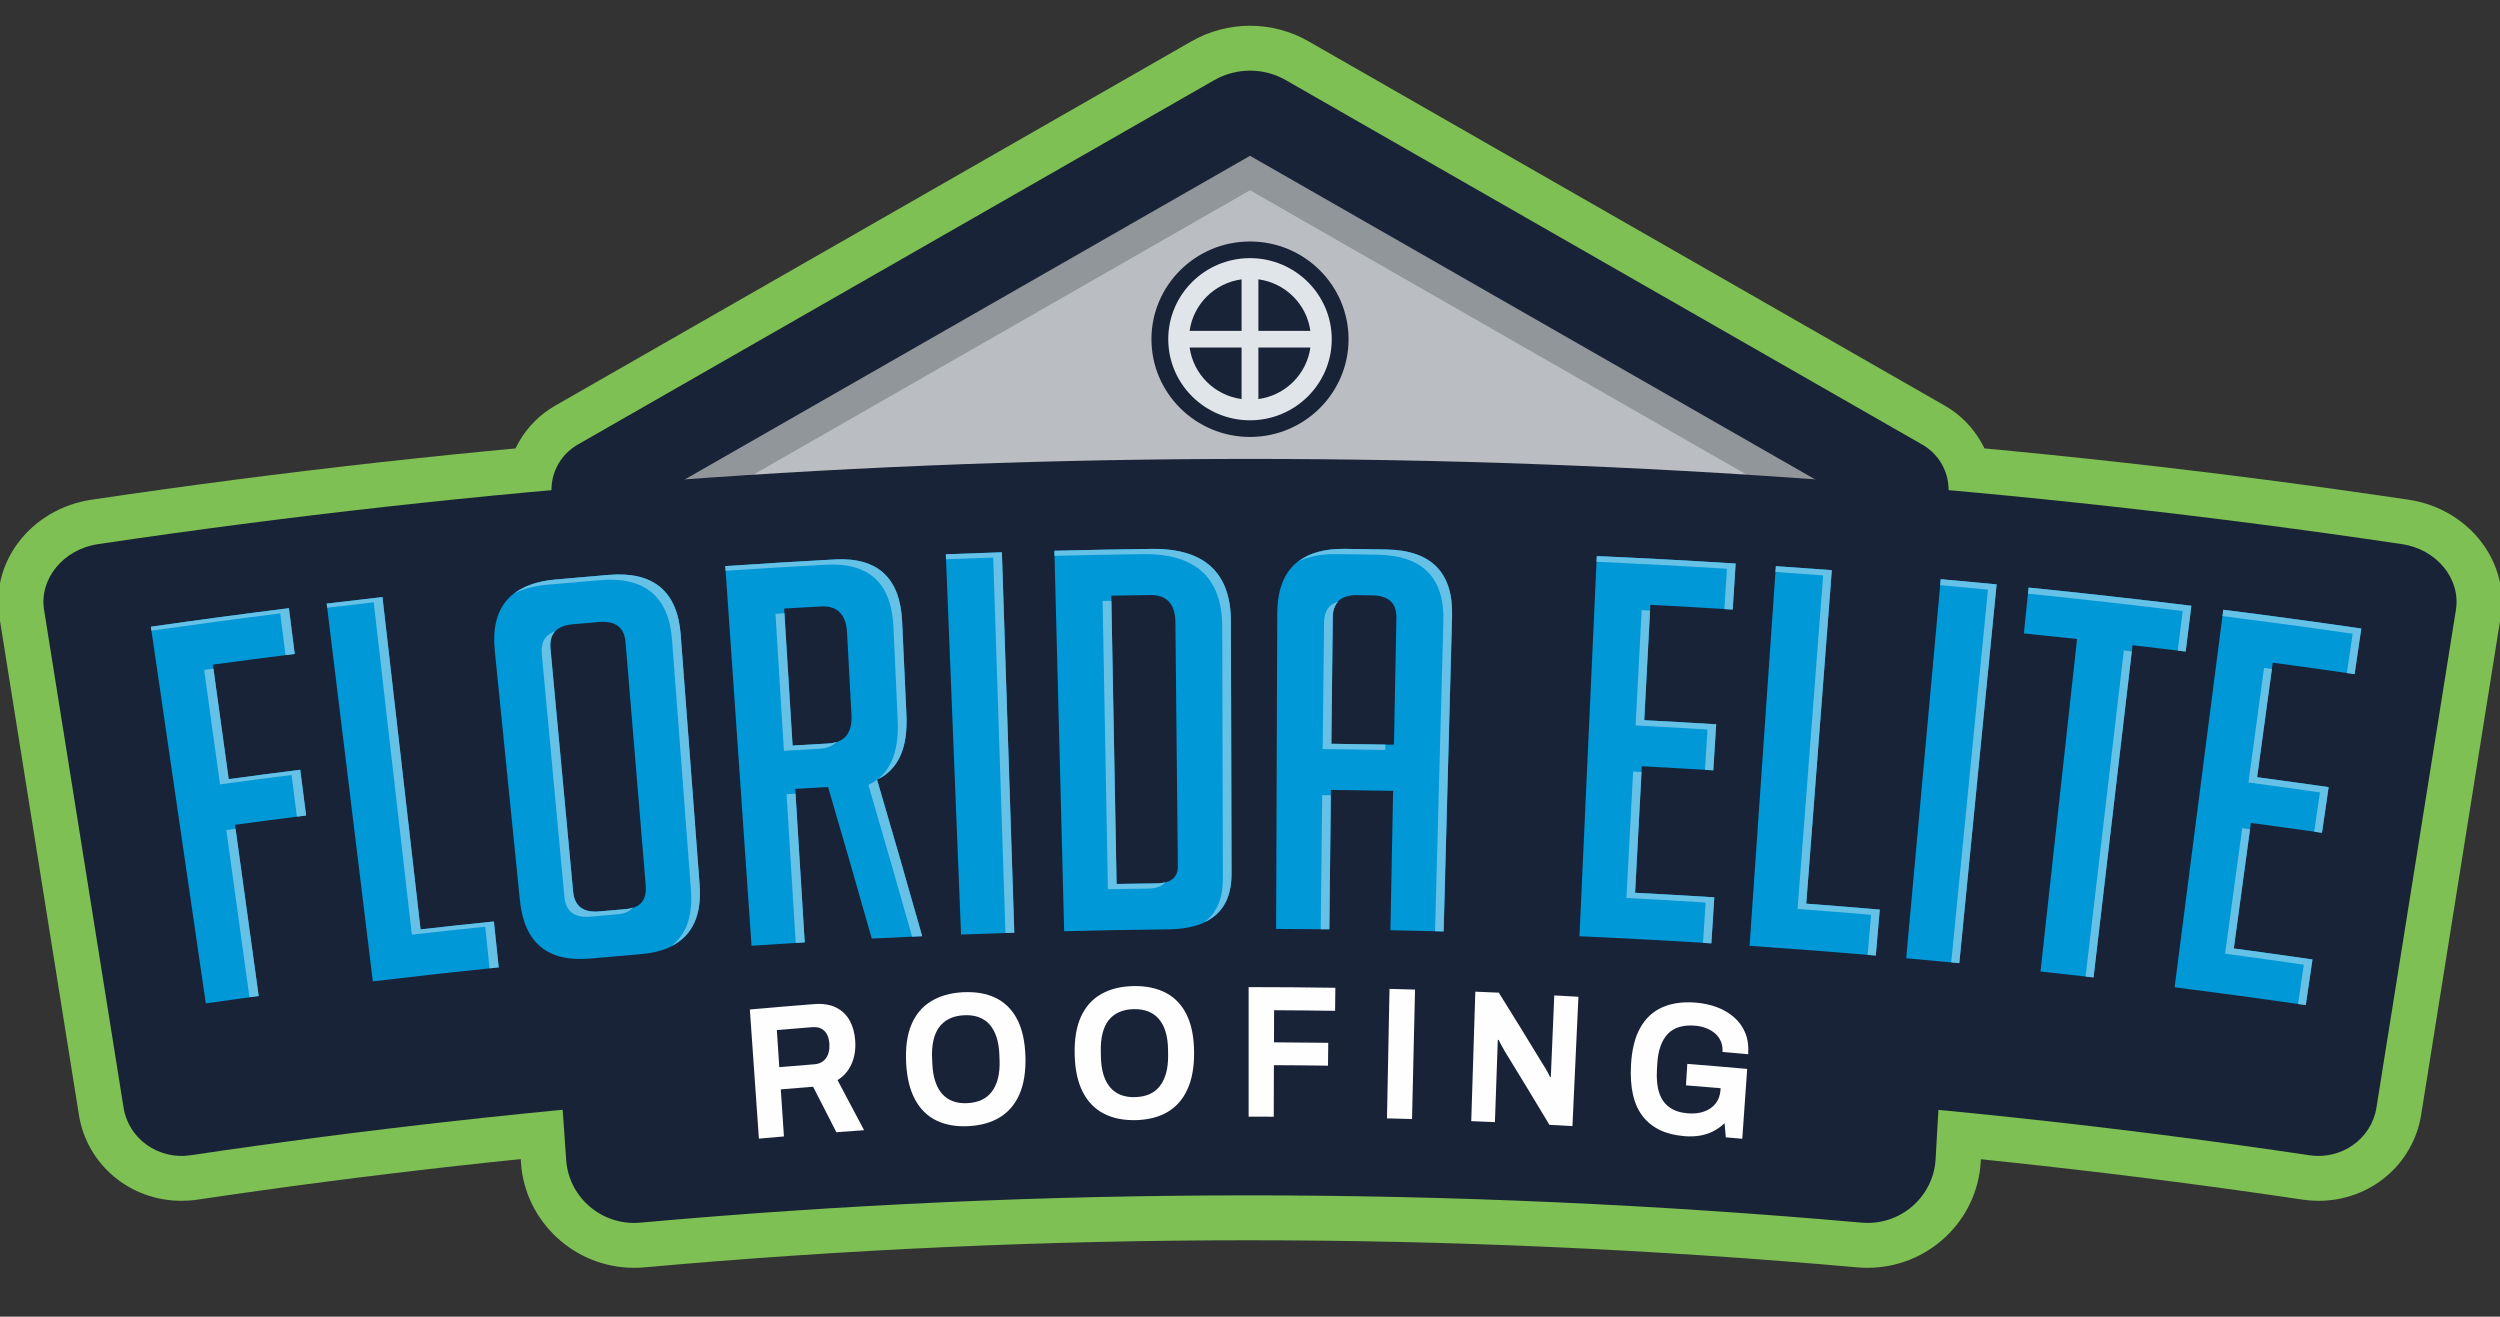 <?xml version="1.0"?>
<svg xmlns="http://www.w3.org/2000/svg" width="150" height="79" viewBox="0 0 150 79" fill="none">
<rect x="0" y="0" width="150" height="79" fill="#333333" stroke="none"/>
<g clip-path="url(#clip0_294_88)">
<path d="M112.059 76.069C111.858 76.069 111.656 76.06 111.45 76.043C99.289 74.963 87.002 74.416 74.927 74.416C62.851 74.416 50.65 74.963 38.664 76.041C38.456 76.06 38.25 76.069 38.044 76.069C34.487 76.069 31.507 73.311 31.261 69.788L30.115 53.476L36.751 52.88C49.379 51.743 62.215 51.168 74.902 51.168C87.589 51.168 100.478 51.743 113.216 52.88L119.771 53.464L118.845 69.698C118.643 73.269 115.661 76.067 112.058 76.067L112.059 76.069Z" fill="#7EC053"/>
<path d="M109.158 50.241V32.019L75 12.46L40.84 32.019V50.241H30.369V29.389C30.369 27.314 31.495 25.379 33.308 24.341L71.494 2.476C72.555 1.868 73.767 1.545 74.998 1.545C76.23 1.545 77.44 1.866 78.502 2.474L116.69 24.341C118.503 25.379 119.63 27.314 119.63 29.389V50.241H109.158Z" fill="#7EC053"/>
<path d="M139.111 72.049C138.799 72.049 138.481 72.025 138.17 71.98C117.328 68.881 96.075 67.308 75 67.308C53.925 67.308 32.671 68.879 11.83 71.98C11.519 72.027 11.201 72.049 10.889 72.049C7.804 72.049 5.215 69.882 4.735 66.897L-0.036 37.021C-0.285 35.469 0.106 33.895 1.068 32.591C2.097 31.198 3.704 30.247 5.481 29.984C28.417 26.571 51.808 24.842 75.002 24.842C98.195 24.842 121.586 26.572 144.523 29.984C146.299 30.247 147.908 31.198 148.937 32.593C149.899 33.897 150.291 35.472 150.039 37.026L145.269 66.894C144.787 69.884 142.198 72.049 139.113 72.049H139.111Z" fill="#7EC053"/>
<path d="M75 8.175L36.321 30.323V31.948L113.679 33.364V30.323L75 8.175Z" fill="#BABDC1"/>
<path d="M75 11.415L38.126 32.53V26.862L75 8.175L111.874 28.211V32.53L75 11.415Z" fill="#91969A"/>
<path d="M38.126 47.547V30.463L75.002 9.348L111.876 30.463V47.547H116.915V29.389C116.915 28.268 116.313 27.234 115.334 26.675L77.148 4.808C75.825 4.05 74.179 4.049 72.855 4.808L34.669 26.673C33.691 27.233 33.088 28.268 33.088 29.388V47.545H38.128L38.126 47.547Z" fill="#192337"/>
<path d="M75 26.217C71.741 26.217 69.087 23.586 69.087 20.353C69.087 17.12 71.739 14.489 75 14.489C78.261 14.489 80.913 17.118 80.913 20.353C80.913 23.587 78.26 26.217 75 26.217Z" fill="#192337"/>
<path d="M75 15.488C72.296 15.488 70.095 17.671 70.095 20.353C70.095 23.035 72.296 25.218 75 25.218C77.704 25.218 79.905 23.035 79.905 20.353C79.905 17.671 77.704 15.488 75 15.488Z" fill="#E0E5E9"/>
<path d="M74.495 19.852V16.76C72.874 16.983 71.601 18.245 71.377 19.852H74.495Z" fill="#192337"/>
<path d="M75.503 19.852H78.623C78.397 18.244 77.126 16.982 75.503 16.758V19.852Z" fill="#192337"/>
<path d="M75.503 20.852V23.944C77.124 23.721 78.397 22.46 78.623 20.852H75.503Z" fill="#192337"/>
<path d="M74.495 20.852H71.377C71.603 22.46 72.874 23.723 74.495 23.944V20.852Z" fill="#192337"/>
<path d="M138.573 69.316C96.427 63.046 53.574 63.046 11.428 69.316C9.512 69.6 7.716 68.335 7.416 66.471C5.826 56.514 4.235 46.556 2.646 36.6C2.345 34.737 3.793 32.958 5.882 32.648C51.705 25.831 98.297 25.831 144.118 32.648C146.207 32.958 147.655 34.737 147.354 36.6C145.765 46.556 144.174 56.514 142.584 66.471C142.284 68.335 140.488 69.6 138.572 69.316H138.573Z" fill="#192337"/>
<path d="M33.01 55.922L36.998 55.563C49.546 54.435 62.299 53.862 74.904 53.862C87.509 53.862 100.316 54.434 112.975 55.563L116.914 55.915L116.136 69.549C116.005 71.836 113.991 73.564 111.691 73.359C99.453 72.273 87.082 71.722 74.928 71.722C62.774 71.722 50.491 72.273 38.419 73.359C36.138 73.565 34.131 71.869 33.972 69.603L33.011 55.924L33.01 55.922Z" fill="#192337"/>
<path d="M45.534 68.318C45.352 65.735 45.171 63.153 44.991 60.57C46.276 60.454 47.564 60.347 48.849 60.246C49.37 60.206 49.808 60.274 50.166 60.452C50.524 60.631 50.799 60.896 50.989 61.249C51.181 61.603 51.289 62.017 51.316 62.491C51.344 62.996 51.267 63.45 51.085 63.853C50.903 64.257 50.626 64.574 50.252 64.806C50.786 65.807 51.317 66.809 51.845 67.812C51.289 67.852 50.736 67.891 50.182 67.933C49.719 67.022 49.255 66.111 48.786 65.203C48.14 65.253 47.494 65.307 46.847 65.362C46.91 66.303 46.973 67.245 47.036 68.186C46.535 68.229 46.035 68.273 45.534 68.318ZM46.758 64.03C47.461 63.971 48.163 63.912 48.865 63.857C49.171 63.832 49.401 63.711 49.558 63.491C49.716 63.271 49.784 62.983 49.763 62.63C49.749 62.403 49.7 62.212 49.616 62.057C49.532 61.901 49.415 61.786 49.267 61.714C49.118 61.641 48.938 61.615 48.727 61.63C48.021 61.686 47.316 61.743 46.61 61.804C46.659 62.545 46.709 63.287 46.758 64.03Z" fill="#FEFEFE"/>
<path d="M58.104 67.569C57.37 67.607 56.732 67.495 56.187 67.231C55.642 66.968 55.214 66.547 54.902 65.969C54.589 65.39 54.411 64.652 54.367 63.754C54.324 62.841 54.428 62.081 54.687 61.471C54.945 60.861 55.339 60.395 55.866 60.075C56.394 59.754 57.033 59.572 57.779 59.534C58.54 59.496 59.195 59.61 59.742 59.875C60.291 60.142 60.717 60.565 61.024 61.147C61.33 61.727 61.498 62.474 61.526 63.387C61.553 64.284 61.435 65.038 61.171 65.646C60.907 66.254 60.516 66.717 59.997 67.036C59.478 67.354 58.848 67.531 58.102 67.569H58.104ZM58.048 66.189C58.378 66.171 58.666 66.105 58.912 65.987C59.159 65.87 59.361 65.702 59.522 65.482C59.683 65.263 59.803 64.998 59.88 64.688C59.957 64.378 59.988 64.026 59.974 63.635C59.971 63.519 59.966 63.401 59.962 63.285C59.948 62.885 59.891 62.533 59.791 62.226C59.691 61.921 59.552 61.669 59.375 61.469C59.197 61.27 58.98 61.123 58.722 61.029C58.465 60.936 58.17 60.898 57.835 60.915C57.506 60.932 57.218 61 56.97 61.119C56.722 61.239 56.517 61.407 56.355 61.623C56.194 61.84 56.077 62.107 56.006 62.42C55.934 62.734 55.908 63.091 55.925 63.491C55.931 63.607 55.936 63.725 55.941 63.841C55.959 64.233 56.016 64.581 56.116 64.88C56.214 65.18 56.352 65.433 56.53 65.634C56.708 65.837 56.925 65.982 57.178 66.076C57.433 66.168 57.721 66.206 58.044 66.189H58.048Z" fill="#FEFEFE"/>
<path d="M68.123 67.207C67.389 67.223 66.754 67.091 66.216 66.811C65.677 66.53 65.26 66.097 64.961 65.509C64.663 64.922 64.502 64.179 64.481 63.28C64.458 62.367 64.582 61.61 64.855 61.007C65.127 60.406 65.531 59.952 66.067 59.647C66.602 59.342 67.244 59.181 67.992 59.165C68.754 59.15 69.405 59.285 69.947 59.567C70.488 59.849 70.906 60.288 71.197 60.877C71.489 61.466 71.638 62.218 71.646 63.132C71.653 64.032 71.517 64.78 71.237 65.379C70.96 65.981 70.556 66.429 70.032 66.733C69.506 67.034 68.871 67.193 68.125 67.209L68.123 67.207ZM68.1 65.826C68.43 65.82 68.72 65.761 68.968 65.651C69.216 65.541 69.424 65.379 69.59 65.165C69.756 64.95 69.882 64.69 69.966 64.383C70.05 64.077 70.09 63.727 70.086 63.333C70.086 63.216 70.083 63.099 70.083 62.982C70.078 62.581 70.031 62.226 69.938 61.918C69.845 61.61 69.713 61.353 69.54 61.149C69.367 60.944 69.152 60.79 68.899 60.69C68.645 60.589 68.35 60.541 68.015 60.549C67.686 60.556 67.396 60.615 67.147 60.728C66.895 60.84 66.687 61.002 66.519 61.213C66.353 61.424 66.23 61.688 66.153 61.999C66.074 62.311 66.039 62.668 66.048 63.068C66.05 63.186 66.053 63.302 66.055 63.42C66.064 63.813 66.112 64.162 66.203 64.465C66.294 64.768 66.427 65.024 66.6 65.231C66.773 65.438 66.986 65.591 67.237 65.691C67.489 65.79 67.777 65.837 68.1 65.83V65.826Z" fill="#FEFEFE"/>
<path d="M74.918 66.999C74.918 64.409 74.918 61.818 74.918 59.227C76.653 59.227 78.387 59.24 80.121 59.267C80.116 59.728 80.111 60.189 80.106 60.65C78.887 60.631 77.666 60.619 76.446 60.613C76.445 61.256 76.443 61.897 76.439 62.54C77.524 62.545 78.609 62.554 79.695 62.569C79.69 63.027 79.685 63.482 79.68 63.94C78.598 63.924 77.517 63.914 76.434 63.91C76.431 64.941 76.427 65.972 76.424 67.003C75.922 67.001 75.421 66.999 74.918 66.999Z" fill="#FEFEFE"/>
<path d="M83.219 67.103C83.269 64.513 83.32 61.923 83.371 59.333C83.881 59.345 84.392 59.359 84.902 59.375C84.843 61.965 84.782 64.555 84.722 67.143C84.221 67.127 83.72 67.115 83.219 67.102V67.103Z" fill="#FEFEFE"/>
<path d="M88.275 67.268C88.358 64.68 88.44 62.09 88.52 59.501C88.99 59.52 89.458 59.539 89.928 59.56C90.826 60.998 91.713 62.44 92.592 63.886C92.63 63.941 92.677 64.018 92.735 64.115C92.793 64.212 92.847 64.307 92.896 64.401C92.946 64.494 92.979 64.569 92.999 64.622C93.016 64.622 93.032 64.624 93.049 64.626C93.055 64.498 93.06 64.371 93.065 64.246C93.07 64.122 93.076 64.011 93.079 63.912C93.138 62.516 93.198 61.121 93.257 59.725C93.739 59.751 94.223 59.778 94.705 59.806C94.587 62.393 94.468 64.981 94.347 67.567C93.886 67.54 93.427 67.514 92.966 67.49C92.078 66.008 91.18 64.531 90.274 63.056C90.209 62.947 90.143 62.828 90.073 62.696C90.003 62.564 89.951 62.464 89.919 62.394C89.902 62.394 89.886 62.394 89.868 62.393C89.865 62.505 89.86 62.618 89.856 62.727C89.853 62.836 89.849 62.94 89.846 63.039C89.795 64.47 89.746 65.899 89.695 67.328C89.22 67.308 88.747 67.287 88.272 67.268H88.275Z" fill="#FEFEFE"/>
<path d="M101.039 68.165C99.951 68.079 99.132 67.692 98.58 66.998C98.028 66.303 97.785 65.272 97.86 63.9C97.909 62.989 98.092 62.245 98.412 61.674C98.731 61.102 99.172 60.69 99.736 60.44C100.3 60.191 100.966 60.095 101.732 60.156C102.19 60.193 102.618 60.284 103.015 60.431C103.411 60.579 103.757 60.783 104.052 61.043C104.347 61.303 104.569 61.617 104.718 61.982C104.868 62.348 104.926 62.772 104.891 63.254C104.377 63.207 103.864 63.162 103.35 63.119C103.366 62.886 103.333 62.673 103.254 62.486C103.174 62.297 103.057 62.136 102.901 62.003C102.746 61.87 102.564 61.762 102.356 61.684C102.148 61.606 101.928 61.558 101.698 61.54C101.343 61.511 101.029 61.539 100.756 61.62C100.484 61.701 100.255 61.84 100.068 62.034C99.881 62.228 99.736 62.476 99.629 62.779C99.523 63.082 99.458 63.436 99.436 63.843C99.428 63.955 99.423 64.07 99.416 64.182C99.383 64.747 99.432 65.217 99.559 65.589C99.687 65.962 99.893 66.247 100.18 66.448C100.466 66.648 100.828 66.765 101.266 66.8C101.629 66.829 101.956 66.793 102.244 66.693C102.532 66.592 102.763 66.431 102.938 66.211C103.112 65.991 103.21 65.712 103.233 65.373C103.235 65.347 103.236 65.32 103.238 65.293C102.545 65.234 101.851 65.177 101.158 65.121C101.184 64.692 101.21 64.262 101.238 63.832C102.436 63.928 103.635 64.028 104.831 64.135C104.733 65.532 104.634 66.928 104.536 68.326C104.208 68.297 103.877 68.267 103.549 68.24C103.525 67.957 103.5 67.675 103.474 67.392C103.257 67.594 103.029 67.756 102.788 67.879C102.546 68.002 102.283 68.089 101.994 68.138C101.708 68.186 101.39 68.196 101.041 68.169L101.039 68.165Z" fill="#FEFEFE"/>
<path d="M18.014 46.184C18.131 47.099 18.249 48.013 18.366 48.928C16.943 49.108 15.521 49.295 14.099 49.488C14.572 52.911 15.046 56.336 15.521 59.759C14.463 59.903 13.406 60.05 12.349 60.203C11.25 52.67 10.151 45.137 9.053 37.603C11.811 37.208 14.572 36.836 17.336 36.491C17.453 37.406 17.568 38.32 17.685 39.237C16.047 39.441 14.408 39.656 12.772 39.878C13.088 42.168 13.406 44.457 13.722 46.747C15.152 46.553 16.583 46.364 18.015 46.184H18.014Z" fill="#0098D7"/>
<path d="M29.923 58.041C27.404 58.299 24.885 58.58 22.37 58.883C21.448 51.326 20.524 43.77 19.601 36.214C20.716 36.08 21.832 35.95 22.948 35.824C23.71 42.469 24.473 49.117 25.235 55.763C26.702 55.596 28.169 55.439 29.637 55.288C29.733 56.206 29.829 57.123 29.925 58.041H29.923Z" fill="#0098D7"/>
<path d="M35.429 57.511C32.865 57.743 31.455 56.589 31.193 54.013C30.692 49.023 30.19 44.034 29.687 39.044C29.424 36.451 30.631 35.016 33.312 34.772C34.383 34.675 35.455 34.583 36.526 34.493C39.207 34.271 40.646 35.479 40.84 38.078C41.219 43.078 41.597 48.079 41.976 53.079C42.168 55.66 40.98 57.039 38.416 57.252C37.42 57.336 36.425 57.422 35.429 57.511ZM35.946 54.687C36.491 54.638 37.038 54.591 37.583 54.545C38.428 54.474 38.816 53.995 38.742 53.108C38.339 48.249 37.935 43.388 37.532 38.528C37.459 37.641 36.924 37.237 35.927 37.321C35.406 37.366 34.886 37.411 34.365 37.456C33.392 37.542 32.948 38.031 33.031 38.916C33.483 43.772 33.935 48.628 34.388 53.484C34.47 54.371 34.99 54.77 35.948 54.685L35.946 54.687Z" fill="#0098D7"/>
<path d="M43.518 33.967C45.71 33.818 47.903 33.684 50.096 33.566C52.666 33.429 54.009 34.679 54.128 37.282C54.215 39.157 54.301 41.032 54.388 42.906C54.479 44.897 53.89 46.186 52.626 46.778C53.544 49.907 54.448 53.037 55.333 56.17C54.324 56.215 53.316 56.263 52.306 56.315C51.447 53.282 50.573 50.25 49.684 47.22C49.027 47.256 48.371 47.294 47.716 47.334C47.904 50.402 48.095 53.472 48.283 56.54C47.219 56.605 46.156 56.674 45.092 56.745C44.568 49.151 44.042 41.558 43.518 33.963V33.967ZM47.555 44.734C48.273 44.69 48.989 44.649 49.707 44.609C50.685 44.555 51.146 43.978 51.087 42.878C50.999 41.238 50.91 39.597 50.823 37.956C50.764 36.856 50.236 36.331 49.239 36.387C48.509 36.428 47.779 36.47 47.048 36.515C47.218 39.256 47.387 41.996 47.555 44.737V44.734Z" fill="#0098D7"/>
<path d="M57.662 56.073C57.358 48.467 57.054 40.862 56.75 33.256C57.871 33.213 58.991 33.171 60.112 33.137C60.36 40.744 60.608 48.351 60.856 55.96C59.791 55.995 58.727 56.033 57.662 56.074V56.073Z" fill="#0098D7"/>
<path d="M63.85 55.873C63.655 48.264 63.459 40.656 63.264 33.047C65.213 32.998 67.164 32.96 69.115 32.936C72.272 32.898 73.852 34.365 73.856 37.289C73.868 42.336 73.882 47.381 73.894 52.428C73.898 54.635 72.624 55.735 70.074 55.761C67.999 55.783 65.924 55.822 63.85 55.873ZM66.995 53.037C67.798 53.024 68.602 53.011 69.407 53.001C70.256 52.991 70.677 52.648 70.67 51.968C70.621 47.092 70.574 42.217 70.525 37.34C70.514 36.238 70.01 35.69 69.01 35.703C68.233 35.713 67.454 35.725 66.677 35.739C66.783 41.504 66.888 47.27 66.995 53.037Z" fill="#0098D7"/>
<path d="M79.762 55.757C78.696 55.745 77.631 55.738 76.567 55.735C76.59 49.427 76.612 43.119 76.635 36.811C76.642 34.206 77.989 32.899 80.679 32.932C81.519 32.943 82.361 32.955 83.201 32.97C85.889 33.019 87.198 34.363 87.126 36.969C86.957 43.275 86.789 49.579 86.62 55.886C85.554 55.858 84.49 55.834 83.425 55.813C83.479 53.025 83.533 50.238 83.587 47.45C82.343 47.426 81.1 47.409 79.856 47.395C79.825 50.182 79.795 52.97 79.763 55.759L79.762 55.757ZM83.638 44.684C83.687 42.151 83.736 39.618 83.784 37.083C83.802 36.193 83.323 35.737 82.349 35.721C82.046 35.716 81.746 35.713 81.444 35.708C80.467 35.694 79.977 36.136 79.966 37.026C79.938 39.559 79.91 42.093 79.882 44.626C81.135 44.64 82.385 44.659 83.638 44.682V44.684Z" fill="#0098D7"/>
<path d="M94.768 56.175C95.114 48.571 95.462 40.967 95.807 33.364C98.585 33.488 101.362 33.637 104.138 33.812C104.078 34.732 104.021 35.654 103.961 36.574C102.316 36.47 100.669 36.376 99.022 36.29C98.899 38.597 98.777 40.905 98.655 43.213C100.094 43.287 101.532 43.37 102.971 43.459C102.913 44.379 102.856 45.3 102.798 46.22C101.369 46.132 99.939 46.05 98.51 45.976C98.375 48.505 98.242 51.036 98.108 53.566C99.692 53.649 101.277 53.739 102.859 53.84C102.8 54.76 102.742 55.681 102.683 56.601C100.045 56.435 97.407 56.293 94.768 56.175Z" fill="#0098D7"/>
<path d="M112.547 57.332C110.024 57.117 107.5 56.923 104.974 56.75C105.5 49.157 106.026 41.563 106.552 33.968C107.671 34.044 108.789 34.124 109.909 34.209C109.397 40.879 108.887 47.549 108.375 54.219C109.846 54.33 111.317 54.448 112.786 54.574C112.706 55.492 112.627 56.412 112.547 57.33V57.332Z" fill="#0098D7"/>
<path d="M114.372 57.493C115.062 49.912 115.754 42.333 116.444 34.751C117.562 34.852 118.68 34.956 119.796 35.065C119.05 42.641 118.302 50.215 117.556 57.791C116.494 57.689 115.434 57.589 114.372 57.495V57.493Z" fill="#0098D7"/>
<path d="M127.951 38.712C127.171 45.356 126.391 52 125.611 58.645C124.55 58.522 123.49 58.405 122.43 58.29C123.162 51.641 123.892 44.99 124.624 38.341C123.56 38.227 122.496 38.114 121.432 38.007C121.527 37.088 121.621 36.172 121.715 35.254C124.973 35.583 128.229 35.947 131.48 36.345C131.366 37.26 131.251 38.176 131.137 39.091C130.075 38.961 129.013 38.835 127.95 38.712H127.951Z" fill="#0098D7"/>
<path d="M130.477 59.234C131.45 51.684 132.423 44.134 133.396 36.584C136.159 36.934 138.919 37.31 141.677 37.71C141.543 38.623 141.408 39.536 141.274 40.448C139.639 40.21 138.002 39.982 136.365 39.762C136.053 42.052 135.74 44.342 135.429 46.633C136.86 46.825 138.29 47.024 139.719 47.228C139.587 48.142 139.452 49.054 139.319 49.968C137.899 49.763 136.477 49.566 135.055 49.375C134.713 51.885 134.371 54.396 134.028 56.908C135.604 57.119 137.178 57.339 138.75 57.568C138.615 58.481 138.481 59.394 138.346 60.305C135.726 59.926 133.104 59.569 130.479 59.236L130.477 59.234Z" fill="#0098D7"/>
<path d="M47.193 47.651C47.377 50.626 47.56 53.602 47.743 56.577C47.923 56.566 48.102 56.553 48.282 56.542C48.098 53.568 47.915 50.593 47.731 47.62C47.551 47.63 47.371 47.641 47.193 47.651Z" fill="#66C1E7"/>
<path d="M47.034 45.047C47.752 45.004 48.468 44.962 49.186 44.923C49.633 44.898 49.965 44.758 50.196 44.517C50.049 44.564 49.89 44.599 49.707 44.609C48.989 44.649 48.273 44.69 47.555 44.734C47.392 42.088 47.228 39.441 47.066 36.796C46.886 36.806 46.706 36.816 46.528 36.827C46.697 39.568 46.867 42.308 47.034 45.049V45.047Z" fill="#66C1E7"/>
<path d="M66.474 53.353C67.278 53.339 68.081 53.327 68.886 53.316C69.386 53.309 69.719 53.174 69.922 52.937C69.772 52.975 69.604 52.999 69.407 53.003C68.603 53.013 67.8 53.025 66.995 53.039C66.891 47.376 66.787 41.712 66.684 36.047C66.507 36.051 66.333 36.052 66.156 36.056C66.263 41.822 66.368 47.587 66.474 53.354V53.353Z" fill="#66C1E7"/>
<path d="M40.842 38.078C40.648 35.479 39.209 34.271 36.528 34.493C35.455 34.582 34.384 34.675 33.313 34.772C32.267 34.867 31.453 35.15 30.856 35.605C31.383 35.339 32.019 35.157 32.793 35.087C33.864 34.99 34.936 34.899 36.007 34.809C38.688 34.587 40.128 35.794 40.322 38.393C40.701 43.393 41.078 48.394 41.457 53.394C41.574 54.962 41.174 56.08 40.273 56.769C41.537 56.139 42.115 54.921 41.977 53.079C41.598 48.079 41.221 43.078 40.842 38.078Z" fill="#66C1E7"/>
<path d="M54.386 42.906C54.299 41.032 54.214 39.157 54.126 37.282C54.009 34.679 52.664 33.429 50.095 33.566C47.901 33.684 45.709 33.818 43.516 33.967C43.523 34.06 43.529 34.154 43.536 34.249C45.548 34.114 47.56 33.989 49.572 33.882C52.142 33.745 53.485 34.994 53.604 37.598C53.691 39.472 53.777 41.347 53.864 43.221C53.955 45.212 53.366 46.501 52.102 47.093C52.992 50.127 53.868 53.162 54.727 56.201C54.928 56.192 55.129 56.18 55.33 56.171C54.442 53.037 53.541 49.907 52.622 46.78C53.887 46.187 54.475 44.898 54.385 42.908L54.386 42.906Z" fill="#66C1E7"/>
<path d="M56.75 33.256C56.753 33.355 56.759 33.454 56.762 33.553C57.705 33.516 58.649 33.481 59.592 33.452C59.836 40.961 60.081 48.471 60.327 55.979C60.504 55.974 60.682 55.965 60.858 55.96C60.61 48.353 60.362 40.746 60.114 33.137C58.993 33.173 57.873 33.213 56.752 33.256H56.75Z" fill="#66C1E7"/>
<path d="M33.305 37.882C32.711 38.083 32.442 38.532 32.507 39.231C32.959 44.087 33.411 48.944 33.862 53.798C33.944 54.685 34.465 55.083 35.422 54.999C35.967 54.95 36.514 54.903 37.059 54.856C37.48 54.82 37.785 54.685 37.979 54.448C37.855 54.487 37.735 54.529 37.581 54.543C37.036 54.59 36.489 54.636 35.944 54.685C34.987 54.77 34.468 54.371 34.384 53.484C33.932 48.628 33.48 43.772 33.027 38.916C32.985 38.469 33.078 38.124 33.303 37.88L33.305 37.882Z" fill="#66C1E7"/>
<path d="M69.115 32.934C67.164 32.958 65.215 32.996 63.264 33.045C63.265 33.147 63.269 33.248 63.27 33.35C65.043 33.306 66.818 33.272 68.593 33.249C71.749 33.211 73.33 34.679 73.334 37.603C73.346 42.65 73.36 47.694 73.372 52.741C73.372 53.924 72.996 54.78 72.263 55.331C73.344 54.824 73.896 53.864 73.892 52.426C73.88 47.379 73.866 42.334 73.854 37.288C73.851 34.363 72.27 32.896 69.113 32.934H69.115Z" fill="#66C1E7"/>
<path d="M130.961 36.66C130.863 37.452 130.764 38.244 130.666 39.036C130.825 39.055 130.982 39.072 131.141 39.093C131.254 38.178 131.37 37.262 131.483 36.347C128.231 35.949 124.977 35.585 121.719 35.255C121.707 35.377 121.694 35.5 121.68 35.621C124.777 35.938 127.871 36.283 130.963 36.662L130.961 36.66Z" fill="#66C1E7"/>
<path d="M13.579 49.803C14.041 53.148 14.504 56.492 14.967 59.837C15.152 59.811 15.336 59.785 15.521 59.759C15.058 56.416 14.595 53.072 14.134 49.73C13.949 49.754 13.764 49.779 13.579 49.803Z" fill="#66C1E7"/>
<path d="M25.233 55.764C24.471 49.119 23.708 42.471 22.947 35.825C21.83 35.952 20.716 36.082 19.6 36.215C19.61 36.298 19.621 36.382 19.629 36.465C20.56 36.354 21.493 36.245 22.424 36.139C23.186 42.785 23.949 49.432 24.711 56.078C26.178 55.912 27.645 55.754 29.113 55.603C29.2 56.437 29.287 57.27 29.373 58.101C29.556 58.082 29.738 58.06 29.92 58.041C29.823 57.123 29.727 56.206 29.631 55.288C28.164 55.439 26.695 55.596 25.23 55.763L25.233 55.764Z" fill="#66C1E7"/>
<path d="M16.814 36.806C16.92 37.641 17.027 38.474 17.131 39.309C17.315 39.287 17.5 39.261 17.683 39.237C17.567 38.322 17.451 37.407 17.334 36.491C14.571 36.837 11.809 37.208 9.051 37.603C9.063 37.683 9.074 37.762 9.086 37.842C11.659 37.477 14.235 37.127 16.812 36.804L16.814 36.806Z" fill="#66C1E7"/>
<path d="M13.722 46.747C13.416 44.538 13.111 42.329 12.805 40.12C12.62 40.145 12.434 40.167 12.249 40.193C12.566 42.483 12.883 44.772 13.2 47.062C14.63 46.868 16.061 46.679 17.493 46.499C17.6 47.332 17.708 48.167 17.814 49.002C17.998 48.978 18.183 48.954 18.366 48.93C18.249 48.015 18.131 47.1 18.014 46.186C16.581 46.366 15.151 46.555 13.72 46.749L13.722 46.747Z" fill="#66C1E7"/>
<path d="M135.003 49.754C134.846 49.734 134.69 49.709 134.533 49.689C134.191 52.199 133.848 54.709 133.506 57.221C135.082 57.433 136.655 57.653 138.228 57.881C138.112 58.668 137.995 59.454 137.88 60.241C138.035 60.264 138.191 60.282 138.345 60.305C138.479 59.392 138.614 58.479 138.748 57.568C137.174 57.339 135.6 57.119 134.027 56.908C134.351 54.524 134.676 52.14 135.001 49.756L135.003 49.754Z" fill="#66C1E7"/>
<path d="M79.332 47.708C79.302 50.39 79.273 53.072 79.243 55.754C79.416 55.754 79.589 55.756 79.76 55.757C79.79 53.077 79.819 50.397 79.849 47.715C79.676 47.714 79.503 47.71 79.332 47.708Z" fill="#66C1E7"/>
<path d="M116.412 35.11C117.368 35.197 118.321 35.285 119.277 35.377C118.542 42.831 117.808 50.288 117.073 57.743C117.235 57.758 117.396 57.772 117.558 57.788C118.304 50.212 119.052 42.638 119.797 35.061C118.68 34.952 117.563 34.848 116.445 34.75C116.435 34.869 116.423 34.99 116.412 35.11Z" fill="#66C1E7"/>
<path d="M136.313 40.143C136.156 40.122 136 40.098 135.843 40.077C135.531 42.367 135.218 44.657 134.907 46.948C136.338 47.14 137.768 47.339 139.197 47.544C139.082 48.33 138.966 49.117 138.851 49.903C139.007 49.926 139.162 49.945 139.318 49.968C139.45 49.054 139.585 48.142 139.718 47.228C138.289 47.022 136.858 46.825 135.427 46.633C135.723 44.469 136.018 42.305 136.313 40.143Z" fill="#66C1E7"/>
<path d="M133.398 36.584C133.382 36.711 133.365 36.837 133.349 36.964C135.953 37.296 138.558 37.648 141.159 38.026C141.043 38.812 140.926 39.597 140.811 40.383C140.966 40.406 141.122 40.427 141.276 40.449C141.41 39.536 141.545 38.623 141.679 37.712C138.921 37.312 136.161 36.936 133.398 36.586V36.584Z" fill="#66C1E7"/>
<path d="M109.909 34.211C108.789 34.126 107.671 34.046 106.552 33.97C106.543 34.086 106.536 34.204 106.527 34.32C107.481 34.386 108.435 34.453 109.389 34.524C108.877 41.194 108.367 47.864 107.855 54.534C109.326 54.645 110.796 54.763 112.265 54.889C112.196 55.691 112.126 56.492 112.056 57.294C112.22 57.308 112.382 57.318 112.547 57.332C112.627 56.414 112.706 55.494 112.786 54.576C111.317 54.451 109.846 54.331 108.375 54.221C108.887 47.551 109.397 40.881 109.909 34.211Z" fill="#66C1E7"/>
<path d="M127.431 39.027C126.666 45.548 125.899 52.071 125.134 58.592C125.293 58.611 125.452 58.626 125.612 58.645C126.378 52.124 127.144 45.603 127.909 39.084C127.75 39.065 127.592 39.046 127.433 39.027H127.431Z" fill="#66C1E7"/>
<path d="M80.296 36.097C79.737 36.255 79.451 36.669 79.444 37.341C79.416 39.874 79.388 42.409 79.36 44.942C80.612 44.956 81.863 44.975 83.115 44.997C83.117 44.89 83.119 44.782 83.122 44.675C82.043 44.656 80.962 44.639 79.882 44.626C79.91 42.093 79.938 39.559 79.966 37.026C79.969 36.617 80.088 36.316 80.296 36.096V36.097Z" fill="#66C1E7"/>
<path d="M83.199 32.97C82.359 32.955 81.517 32.943 80.677 32.932C79.5 32.918 78.597 33.176 77.933 33.67C78.53 33.386 79.262 33.235 80.155 33.246C80.995 33.256 81.837 33.268 82.677 33.284C85.365 33.333 86.674 34.677 86.602 37.282C86.436 43.48 86.27 49.676 86.104 55.873C86.275 55.877 86.447 55.88 86.616 55.886C86.785 49.579 86.953 43.275 87.123 36.969C87.194 34.363 85.886 33.019 83.198 32.97H83.199Z" fill="#66C1E7"/>
<path d="M98.49 46.319C98.323 46.31 98.155 46.3 97.987 46.289C97.853 48.819 97.72 51.35 97.586 53.879C99.17 53.962 100.754 54.053 102.337 54.153C102.286 54.96 102.234 55.766 102.181 56.573C102.347 56.584 102.515 56.589 102.681 56.601C102.74 55.681 102.798 54.76 102.857 53.84C101.275 53.741 99.691 53.649 98.106 53.566C98.234 51.151 98.363 48.734 98.49 46.319Z" fill="#66C1E7"/>
<path d="M95.792 33.705C98.401 33.825 101.009 33.963 103.617 34.126C103.567 34.931 103.514 35.739 103.463 36.544C103.629 36.555 103.797 36.563 103.963 36.574C104.022 35.654 104.08 34.732 104.139 33.812C101.364 33.637 98.587 33.488 95.809 33.364C95.804 33.478 95.799 33.592 95.793 33.705H95.792Z" fill="#66C1E7"/>
<path d="M99.004 36.633C98.836 36.624 98.669 36.612 98.501 36.603C98.379 38.911 98.256 41.219 98.134 43.526C99.573 43.601 101.011 43.684 102.45 43.772C102.4 44.578 102.349 45.385 102.298 46.191C102.464 46.201 102.632 46.208 102.798 46.218C102.856 45.298 102.913 44.377 102.971 43.457C101.533 43.369 100.094 43.287 98.655 43.211C98.772 41.018 98.887 38.824 99.004 36.631V36.633Z" fill="#66C1E7"/>
</g>
<defs>
<clipPath id="clip0_294_88">
<rect width="150" height="79" fill="white"/>
</clipPath>
</defs>
</svg>

